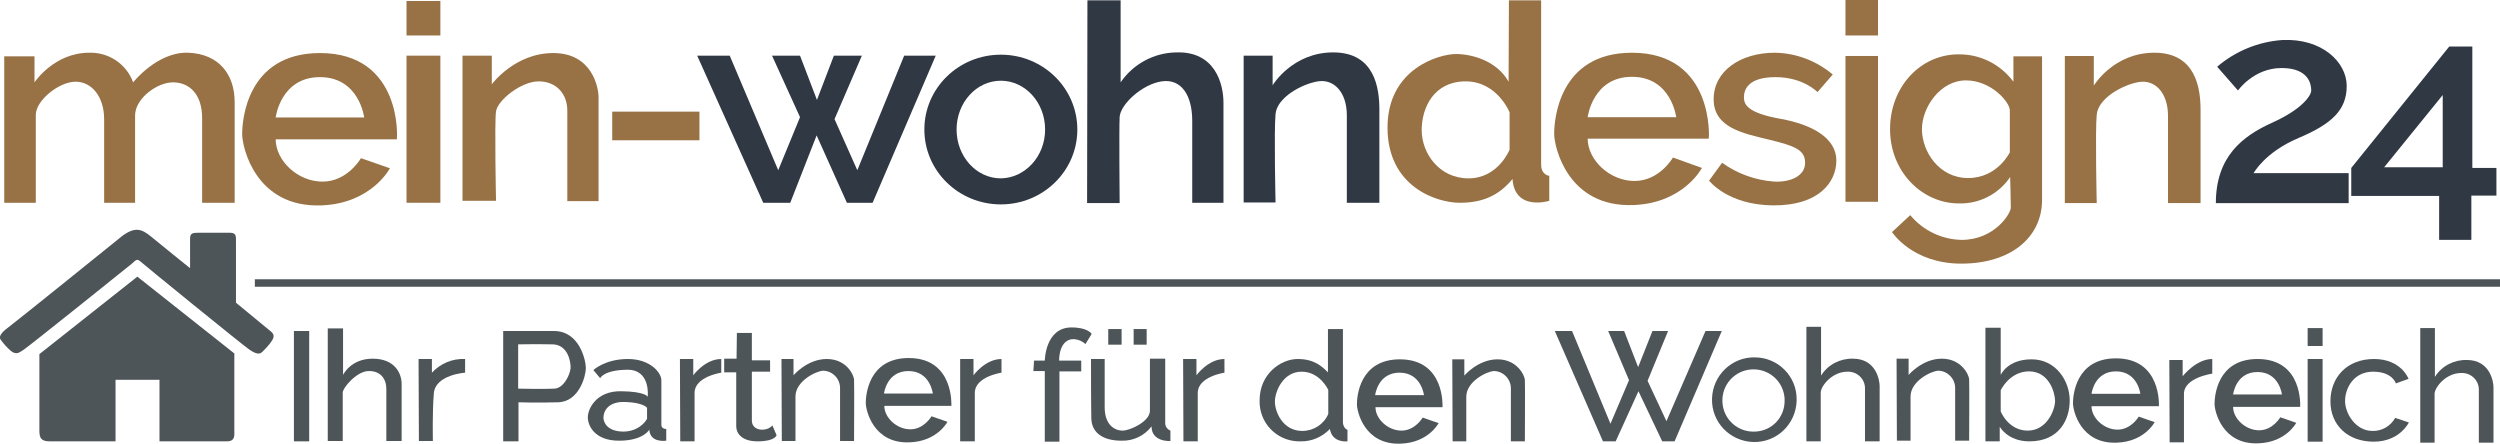 <?xml version="1.0" encoding="utf-8"?>
<svg xmlns="http://www.w3.org/2000/svg" xmlns:xlink="http://www.w3.org/1999/xlink" version="1.1" id="Ebene_1" x="0px" y="0px" viewBox="0 0 768.1 136.3" style="enable-background:new 0 0 1366 247;">
<style type="text/css">
	.st0{fill:#987245;}
	.st1{fill:#303844;}
	.st2{fill:#4D5559;}
</style>
<path class="st0" d="M1.3,17.3h9.3v8c0,0,6-9.1,16.8-9.1c6-0.2,11.5,3.5,13.5,9.1c0,0,7.5-9.5,17-9.1S72.1,23,72.1,31.4v30.9h-10&#xA;	v-26c0-7.4-3.9-10.9-8.8-11s-11.8,4.9-11.8,10.2v26.8H32V36.7c0-7-3.8-11.6-8.8-11.6S11,30.8,11,35.3v27H1.3V17.3z"/>
<rect x="124.9" y="17.1" class="st0" width="10.4" height="45.2"/>
<rect x="124.9" y="0.3" class="st0" width="10.4" height="10.6"/>
<path class="st0" d="M142.1,17.1h9v8.8c0,0,7-9.6,18.9-9.6s13.9,10.5,13.9,13.6v31.9h-9.6V34c0-5.2-3.4-9-8.8-9s-12.6,5.8-13.1,9.2&#xA;	s0,27.5,0,27.5h-10.3V17.1z"/>
<rect x="188.1" y="34.3" class="st0" width="26.8" height="8.8"/>
<polygon class="st1" points="214.2,17.1 224.2,17.1 239.1,52.3 245.8,36 237.2,17.1 245.8,17.1 251,30.7 256.2,17.1 264.8,17.1 &#xA;	256.4,36.6 263.4,52.3 277.8,17.1 287.5,17.1 268.1,62.3 260.2,62.3 250.9,41.6 242.8,62.3 234.5,62.3"/>
<path class="st1" d="M334.1,0.1h10.2v25.2c3.9-5.7,10.3-9.1,17.1-9.2c11.9-0.4,14.5,9.6,14.5,15.5v30.7h-9.6V37.1&#xA;	c0-7.9-3.4-13-9.4-12.1s-12.6,7-12.9,10.9c-0.2,3.9,0,26.5,0,26.5h-10L334.1,0.1z"/>
<path class="st1" d="M382.1,17.1h8.9v9.1c0,0,6.1-10.2,18.8-10.1s14,11.2,14,17.6v28.6h-10V35.4c0-7.1-4-11.2-8.9-10.4&#xA;	s-12.5,4.9-13,10c-0.5,5.1,0,27.2,0,27.2h-9.8L382.1,17.1z"/>
<path class="st0" d="M473.5,50.7V0.1h-9.9l-0.1,25c-3.6-6.4-11.2-8.5-16.2-8.5s-21,4.4-21,22.6s15.1,23.1,22.2,23.1&#xA;	s12.1-2.3,16.2-7.3c0.4,6.1,4.6,7.1,6.9,7.2c1.5,0.1,3-0.1,4.4-0.5V54C475.4,54,473.5,53.3,473.5,50.7z M463.8,46&#xA;	c0,0-3.5,8.8-12.6,8.8S436.8,47,436.8,40s3.8-15,13.5-15s13.5,9.5,13.5,9.5L463.8,46z"/>
<path class="st0" d="M501.4,16.2c-22.6,0-23.9,20.9-23.9,24.9s4.1,22.7,24.4,21.9c15.4-0.6,21-11.4,21-11.4l-8.9-3.2&#xA;	c0,0-4.1,7.2-11.8,7.2s-14.4-6.5-14.4-13h37.2C525.1,42.7,526.8,16.2,501.4,16.2z M487.8,36c0,0,1.5-12.4,13.6-12.4S515,36,515,36&#xA;	L487.8,36z"/>
<path class="st0" d="M558.4,28.3l4.7-5.4c-5-4.2-11.2-6.6-17.8-6.7c-10.4,0-18.8,5.5-18.8,14.3s9.2,10.5,17,12.4s11.1,3.1,11.1,7.1&#xA;	s-4.3,6-9.4,5.8c-5.8-0.4-11.4-2.4-16.1-5.8l-4,5.5c0,0,5.7,7.5,19.7,7.6s19.4-7.1,19.4-13.8s-7.1-11-17.2-12.8s-11.2-4.4-11.2-6.6&#xA;	s1.1-6.2,9.7-6.2S558.4,28.3,558.4,28.3z"/>
<rect x="567" y="17.2" class="st0" width="10" height="44.8"/>
<rect x="567" class="st0" width="10" height="10.9"/>
<path class="st0" d="M618.6,17.3v7.8c-4-5.4-10.3-8.5-16.9-8.4c-11.5,0-21,9.8-21,23s10,22.8,21.1,22.8c6.3,0.2,12.3-2.9,15.8-8.1&#xA;	c0,0,0.2,7.6,0.2,9.4s-5,9.9-15.1,9.9c-6.1-0.1-11.9-2.9-15.8-7.6l-5.6,5.2c0,0,6.2,9.7,21.3,9.7s24.8-8,24.8-19.6V17.3H618.6z&#xA;	 M617.5,46.8c0,0-3.8,7.9-12.8,7.9s-14.2-8.2-14.2-15s5.7-15,13.5-15s13.5,6.7,13.5,9.2L617.5,46.8z"/>
<path class="st0" d="M634.4,17.2h8.9v9.1c0,0,6.1-10.2,18.8-10.1s14,11.2,14,17.6v28.6h-10V35.6c0-7.1-4-11.2-8.9-10.4&#xA;	s-12.5,4.9-13,10c-0.5,5.1,0,27.2,0,27.2h-9.8L634.4,17.2z"/>
<path class="st0" d="M98.3,16.3c-22.6,0-23.9,20.9-23.9,24.9s4.1,22.7,24.4,21.9c15.4-0.6,21-11.4,21-11.4l-8.9-3.1&#xA;	c0,0-4.1,7.2-11.8,7.2s-14.4-6.5-14.4-13h37.2C122.1,42.8,123.7,16.3,98.3,16.3z M84.7,36.1c0,0,1.5-12.4,13.6-12.4&#xA;	s13.6,12.4,13.6,12.4L84.7,36.1z"/>
<path class="st1" d="M681.2,20.5l6.4,7.3c0,0,4.8-6.9,13.4-6.9s9.1,5.3,9.1,6.9s-2.9,5.8-12,9.9s-17.3,10.4-17.3,24.7h40.8v-9.2&#xA;	h-29.2c0,0,3.4-6.4,13.8-10.8s14.8-8.7,14.8-16s-7.6-14.7-19.8-14.1C693.9,12.8,686.8,15.7,681.2,20.5z"/>
<path class="st1" d="M759.6,51.6V14.3h-7.1l-30.1,37.3v8.6h27v13.5h9.9V60.1h7.7v-8.5H759.6z M750.5,51.4h-18l18-22.2V51.4z"/>
<path class="st2" d="M412.6,129.7v-28.6H408v13.3c-1.8-1.8-4.2-4.1-9.3-4.1S387,114.8,387,123c-0.2,6.8,5.1,12.4,11.9,12.6&#xA;	c0.2,0,0.4,0,0.6,0c3.4,0.1,6.7-1.3,9.1-3.8c0.7,4.4,5.4,3.8,5.4,3.8V132C413.4,132,412.6,130.9,412.6,129.7z M408.1,127.2&#xA;	c-1.4,3.2-4.5,5.2-8,5.2c-6,0-8.4-5.9-8.4-9s2.5-9.2,8.2-9.2s8.2,5.6,8.2,5.6L408.1,127.2z"/>
<path class="st2" d="M430.1,110.4c-12.5,0-13.2,11.6-13.2,13.8s2.3,12.6,13.5,12.1c8.5-0.3,11.6-6.3,11.6-6.3l-4.9-1.7&#xA;	c0,0-2.3,4-6.5,4s-8-3.6-8-7.2h20.6C443.2,125.1,444.1,110.4,430.1,110.4z M422.5,121.4c0,0,0.8-6.9,7.5-6.9s7.5,6.9,7.5,6.9H422.5z"/>
<path class="st2" d="M279.2,110c-12.5,0-13.2,11.6-13.2,13.8s2.3,12.6,13.5,12.1c8.5-0.3,11.6-6.3,11.6-6.3l-4.9-1.7&#xA;	c0,0-2.3,4-6.5,4s-8-3.6-8-7.2h20.6C292.3,124.7,293.2,110,279.2,110z M271.6,120.9c0,0,0.8-6.9,7.5-6.9s7.5,6.9,7.5,6.9H271.6z"/>
<path class="st2" d="M650.1,110.1c-12.5,0-13.2,11.6-13.2,13.8s2.3,12.6,13.5,12.1c8.5-0.3,11.6-6.3,11.6-6.3l-4.9-1.7&#xA;	c0,0-2.3,4-6.5,4s-8-3.6-8-7.2h20.7C663.3,124.8,664.2,110.1,650.1,110.1z M642.6,121c0,0,0.8-6.9,7.5-6.9s7.5,6.9,7.5,6.9H642.6z"/>
<path class="st2" d="M693.6,110.3c-12.5,0-13.2,11.6-13.2,13.8s2.3,12.6,13.5,12.1c8.5-0.3,11.6-6.3,11.6-6.3l-4.9-1.7&#xA;	c0,0-2.3,4-6.5,4s-8-3.6-8-7.2h20.6C706.7,125,707.7,110.3,693.6,110.3z M686.1,121.2c0,0,0.8-6.9,7.5-6.9s7.5,6.9,7.5,6.9H686.1z"/>
<path class="st1" d="M307.5,16.8c-13,0-23.5,10.3-23.5,23s10.5,23,23.5,23s23.5-10.3,23.5-23S320.5,16.8,307.5,16.8z M307.5,54.8&#xA;	c-7.5,0-13.6-6.7-13.6-15s6.1-15,13.6-15s13.6,6.7,13.6,15S314.9,54.7,307.5,54.8L307.5,54.8z"/>
<rect x="90.3" y="101.7" class="st2" width="4.7" height="33.9"/>
<path class="st2" d="M100.7,100.9h4.7v14.3c0,0,2.3-5,9.1-5s8.9,4.5,8.9,7.8v17.5h-4.7v-16c0-3.1-1.8-5.6-5.5-5.5s-7.9,5.2-7.9,6.6&#xA;	v14.9h-4.6V100.9z"/>
<path class="st2" d="M128.6,110.3h4.1v4.2c2.6-2.8,6.3-4.4,10.2-4.2v4.2c0,0-9.1,0.6-9.6,6.3s-0.3,14.7-0.3,14.7h-4.3L128.6,110.3z"/>
<path class="st2" d="M170.2,101.7h-15.6v33.9h4.7v-12c0,0,5.7,0.2,12.2,0s8.5-8.2,8.5-10.5S178.1,101.7,170.2,101.7z M175.3,113.1&#xA;	c-0.1,1.7-1.9,6.1-4.9,6.3s-11.2,0-11.2,0v-13.6c0,0,5.8-0.1,10.6,0S175.4,111.4,175.3,113.1z"/>
<path class="st2" d="M203.2,130.6v-13.8c0-2.2-3.3-6.5-10.3-6.5s-10.6,3.4-10.6,3.4l2.1,2.5c0,0,1-2.5,8.3-2.6s6.3,8.3,6.3,8.3&#xA;	s-0.6-1.6-8.2-1.7s-10.2,5.4-10.2,8s2.1,7.2,9.6,7.2s9.3-3.4,9.3-3.4c0.2,4.2,5.2,3.4,5.2,3.4v-3.7&#xA;	C204.8,131.9,203.2,131.8,203.2,130.6z M198.8,128.7c-1.5,2.5-4.3,3.9-7.2,3.9c-5,0-6.2-2.8-6.2-4.3s1-5,6.7-4.8s6.7,1.8,6.7,1.8&#xA;	V128.7z"/>
<path class="st2" d="M208.9,110.3h4.1v5c0,0,3.6-5,8.6-5v4.2c0,0-8.2,1.2-8.2,6.2v14.9h-4.4L208.9,110.3z"/>
<path class="st2" d="M226.4,102.3h4.6v8.4h5.6v3.5H231v15c0,3.4,4.7,3.5,6.3,1.5l1.3,3c0,0-0.4,1.9-5.8,1.9s-6.6-2.9-6.6-4.6v-16.6&#xA;	h-3.7v-4.2h3.8L226.4,102.3z"/>
<path class="st2" d="M240.1,110.3h3.7v5c0,0,4.2-5,10.2-5c6.1,0,8.3,4.9,8.4,6.3s0,18.9,0,18.9h-4.3v-16.1c0.1-2.9-2.2-5.4-5.1-5.5&#xA;	c0,0-0.1,0-0.1,0c-2.2,0.1-8.5,3.2-8.5,7.9v13.7h-4.2L240.1,110.3z"/>
<path class="st2" d="M295,110.3h4.1v5c0,0,3.6-5,8.6-5v4.2c0,0-8.2,1.2-8.2,6.2v14.9H295L295,110.3z"/>
<path class="st2" d="M317.7,110.8h3.3c0,0,0.1-10.2,8.2-10.2c5.1,0,6.2,2,6.2,2l-1.9,3.1c-1-0.9-2.2-1.4-3.5-1.5&#xA;	c-2.1-0.1-4.5,1.4-4.6,6.6h6.8v3.3h-6.7v21.6h-4.5V114h-3.5L317.7,110.8z"/>
<path class="st2" d="M335.2,110.3h4.2v14.8c0,5.6,3.2,7.2,5.5,7.2s8.4-2.8,8.4-6.1v-16h4.7v19.8c0,1,0.6,1.9,1.6,2.3v3.2&#xA;	c0,0-5.8,0.4-5.8-4.5c-2.2,2.9-5.6,4.5-9.2,4.4c-6.2,0-9.2-2.8-9.3-6.8S335.2,110.3,335.2,110.3z"/>
<rect x="340.5" y="101.1" class="st2" width="4.1" height="4.8"/>
<rect x="348.3" y="101.1" class="st2" width="4" height="4.8"/>
<path class="st2" d="M363.5,110.3h4.1v5c0,0,3.6-5,8.6-5v4.2c0,0-8.2,1.2-8.2,6.2v14.9h-4.4L363.5,110.3z"/>
<path class="st2" d="M446.2,110.4h3.7v5c0,0,4.2-5,10.2-5s8.3,4.9,8.4,6.3s0,18.9,0,18.9h-4.3v-16.1c0.1-2.9-2.2-5.4-5.1-5.5&#xA;	c0,0-0.1,0-0.1,0c-2.2,0.1-8.5,3.2-8.5,7.9v13.7h-4.2L446.2,110.4z"/>
<polygon class="st2" points="477.7,101.7 483,101.7 494.8,130.2 500.5,116.8 494.1,101.7 499,101.7 503.3,112.8 507.7,101.7 &#xA;	512.5,101.7 506.2,117 512,129.4 524,101.7 529,101.7 514.5,135.6 510.7,135.6 503.4,120.2 496.4,135.6 492.5,135.6"/>
<path class="st2" d="M539.3,109.8c-7.2-0.2-13.1,5.5-13.3,12.7c-0.2,7.2,5.5,13.1,12.7,13.3c7.2,0.2,13.1-5.5,13.3-12.7&#xA;	c0-0.1,0-0.2,0-0.3C552.1,115.7,546.4,109.9,539.3,109.8C539.3,109.8,539.3,109.8,539.3,109.8z M539.3,132.6&#xA;	c-5.3,0.3-9.8-3.7-10.1-9c-0.3-5.3,3.7-9.8,9-10.1s9.8,3.7,10.1,9c0,0.2,0,0.4,0,0.5C548.4,128.2,544.4,132.4,539.3,132.6z"/>
<path class="st2" d="M555,100.4h4.5v15c2.1-3.4,5.9-5.3,9.8-5.2c7.1,0,8.2,6.6,8.2,8.4v17h-4.5v-16.1c0.1-2.9-2.2-5.2-5-5.3&#xA;	c-0.1,0-0.3,0-0.4,0c-4.8,0-8.2,4.5-8.2,6.4v15H555L555,100.4z"/>
<path class="st2" d="M582.7,110.2h3.7v5c0,0,4.2-5,10.2-5s8.3,4.9,8.4,6.3s0,18.9,0,18.9h-4.3v-16c0.1-2.9-2.2-5.4-5.1-5.5&#xA;	c0,0-0.1,0-0.1,0c-2.2,0.1-8.5,3.2-8.5,7.9v13.6h-4.2L582.7,110.2z"/>
<path class="st2" d="M624.2,110.4c-7.5,0-9.5,4.8-9.5,4.8v-14.5H610v34.9h4.4v-4.5c0,0,2.4,4.5,9.1,4.5c9.2,0,12.4-6.7,12.4-12.6&#xA;	S631.7,110.4,624.2,110.4z M623,132.3c-6,0-8.3-5.9-8.3-5.9v-6.5c0,0,2.7-5.8,8.7-5.8s7.9,6.2,8,8.9S629,132.3,623,132.3L623,132.3z"/>
<path class="st2" d="M666.5,110.6h4.1v5c0,0,4.1-5.3,9.1-5.3v4.5c0,0-8.7,1.2-8.7,6.2v14.9h-4.4L666.5,110.6z"/>
<path class="st2" d="M743.6,100.8h4.5v15c2.1-3.4,5.9-5.3,9.8-5.2c7.1,0,8.2,6.6,8.2,8.4v17h-4.5v-16.1c0.1-2.9-2.2-5.2-5-5.3&#xA;	c-0.1,0-0.3,0-0.4,0c-4.8,0-8.2,4.5-8.2,6.4v15h-4.4L743.6,100.8z"/>
<rect x="709" y="110.3" class="st2" width="4.6" height="25.4"/>
<rect x="709" y="100.8" class="st2" width="4.6" height="5.5"/>
<path class="st2" d="M736.1,117.8l3.9-1.4c0,0-2.2-6.1-10.6-6.1s-13.4,5.7-13.4,13s5.3,12.4,13.3,12.4s10.8-5.9,10.8-5.9l-4.2-1.4&#xA;	c-1.4,2.5-4.1,4.1-7,4c-5.1,0-8.4-5.3-8.4-9.2s2.6-9,8.6-9S736.1,117.8,736.1,117.8z"/>
<rect x="78.3" y="85.8" class="st2" width="689.8" height="2.3"/>
<path class="st2" d="M42.2,85l29.8,23.6v24.8c0,1.6-0.8,2.2-2.3,2.2H49v-18.9H35.5v18.9H15.4c-2.7,0-3.3-0.9-3.3-3.3v-23.5L42.2,85z"/>
<path class="st2" d="M37.8,72.3c3.6-2.5,5.6-2.1,8.5,0.3s12.1,9.8,12.1,9.8v-9.1c0-1.7,0.8-1.8,2.9-1.8h9.2c2.2,0,2,1.1,2,2.9V93&#xA;	c0,0,9.5,7.8,10.8,8.9s0.8,2.1-0.4,3.7c-0.7,0.9-1.5,1.7-2.3,2.5c-0.8,0.8-1.8,0.8-4-0.7S44.2,81.3,43.1,80.3s-1.5-0.2-2.7,0.8&#xA;	S8.4,106.8,7.2,107.5s-2.1,1.8-4,0.2c-1.1-1-2-2-2.9-3.2c-0.8-0.9-0.1-2.2,2.1-3.8S37.8,72.3,37.8,72.3z"/>
</svg>